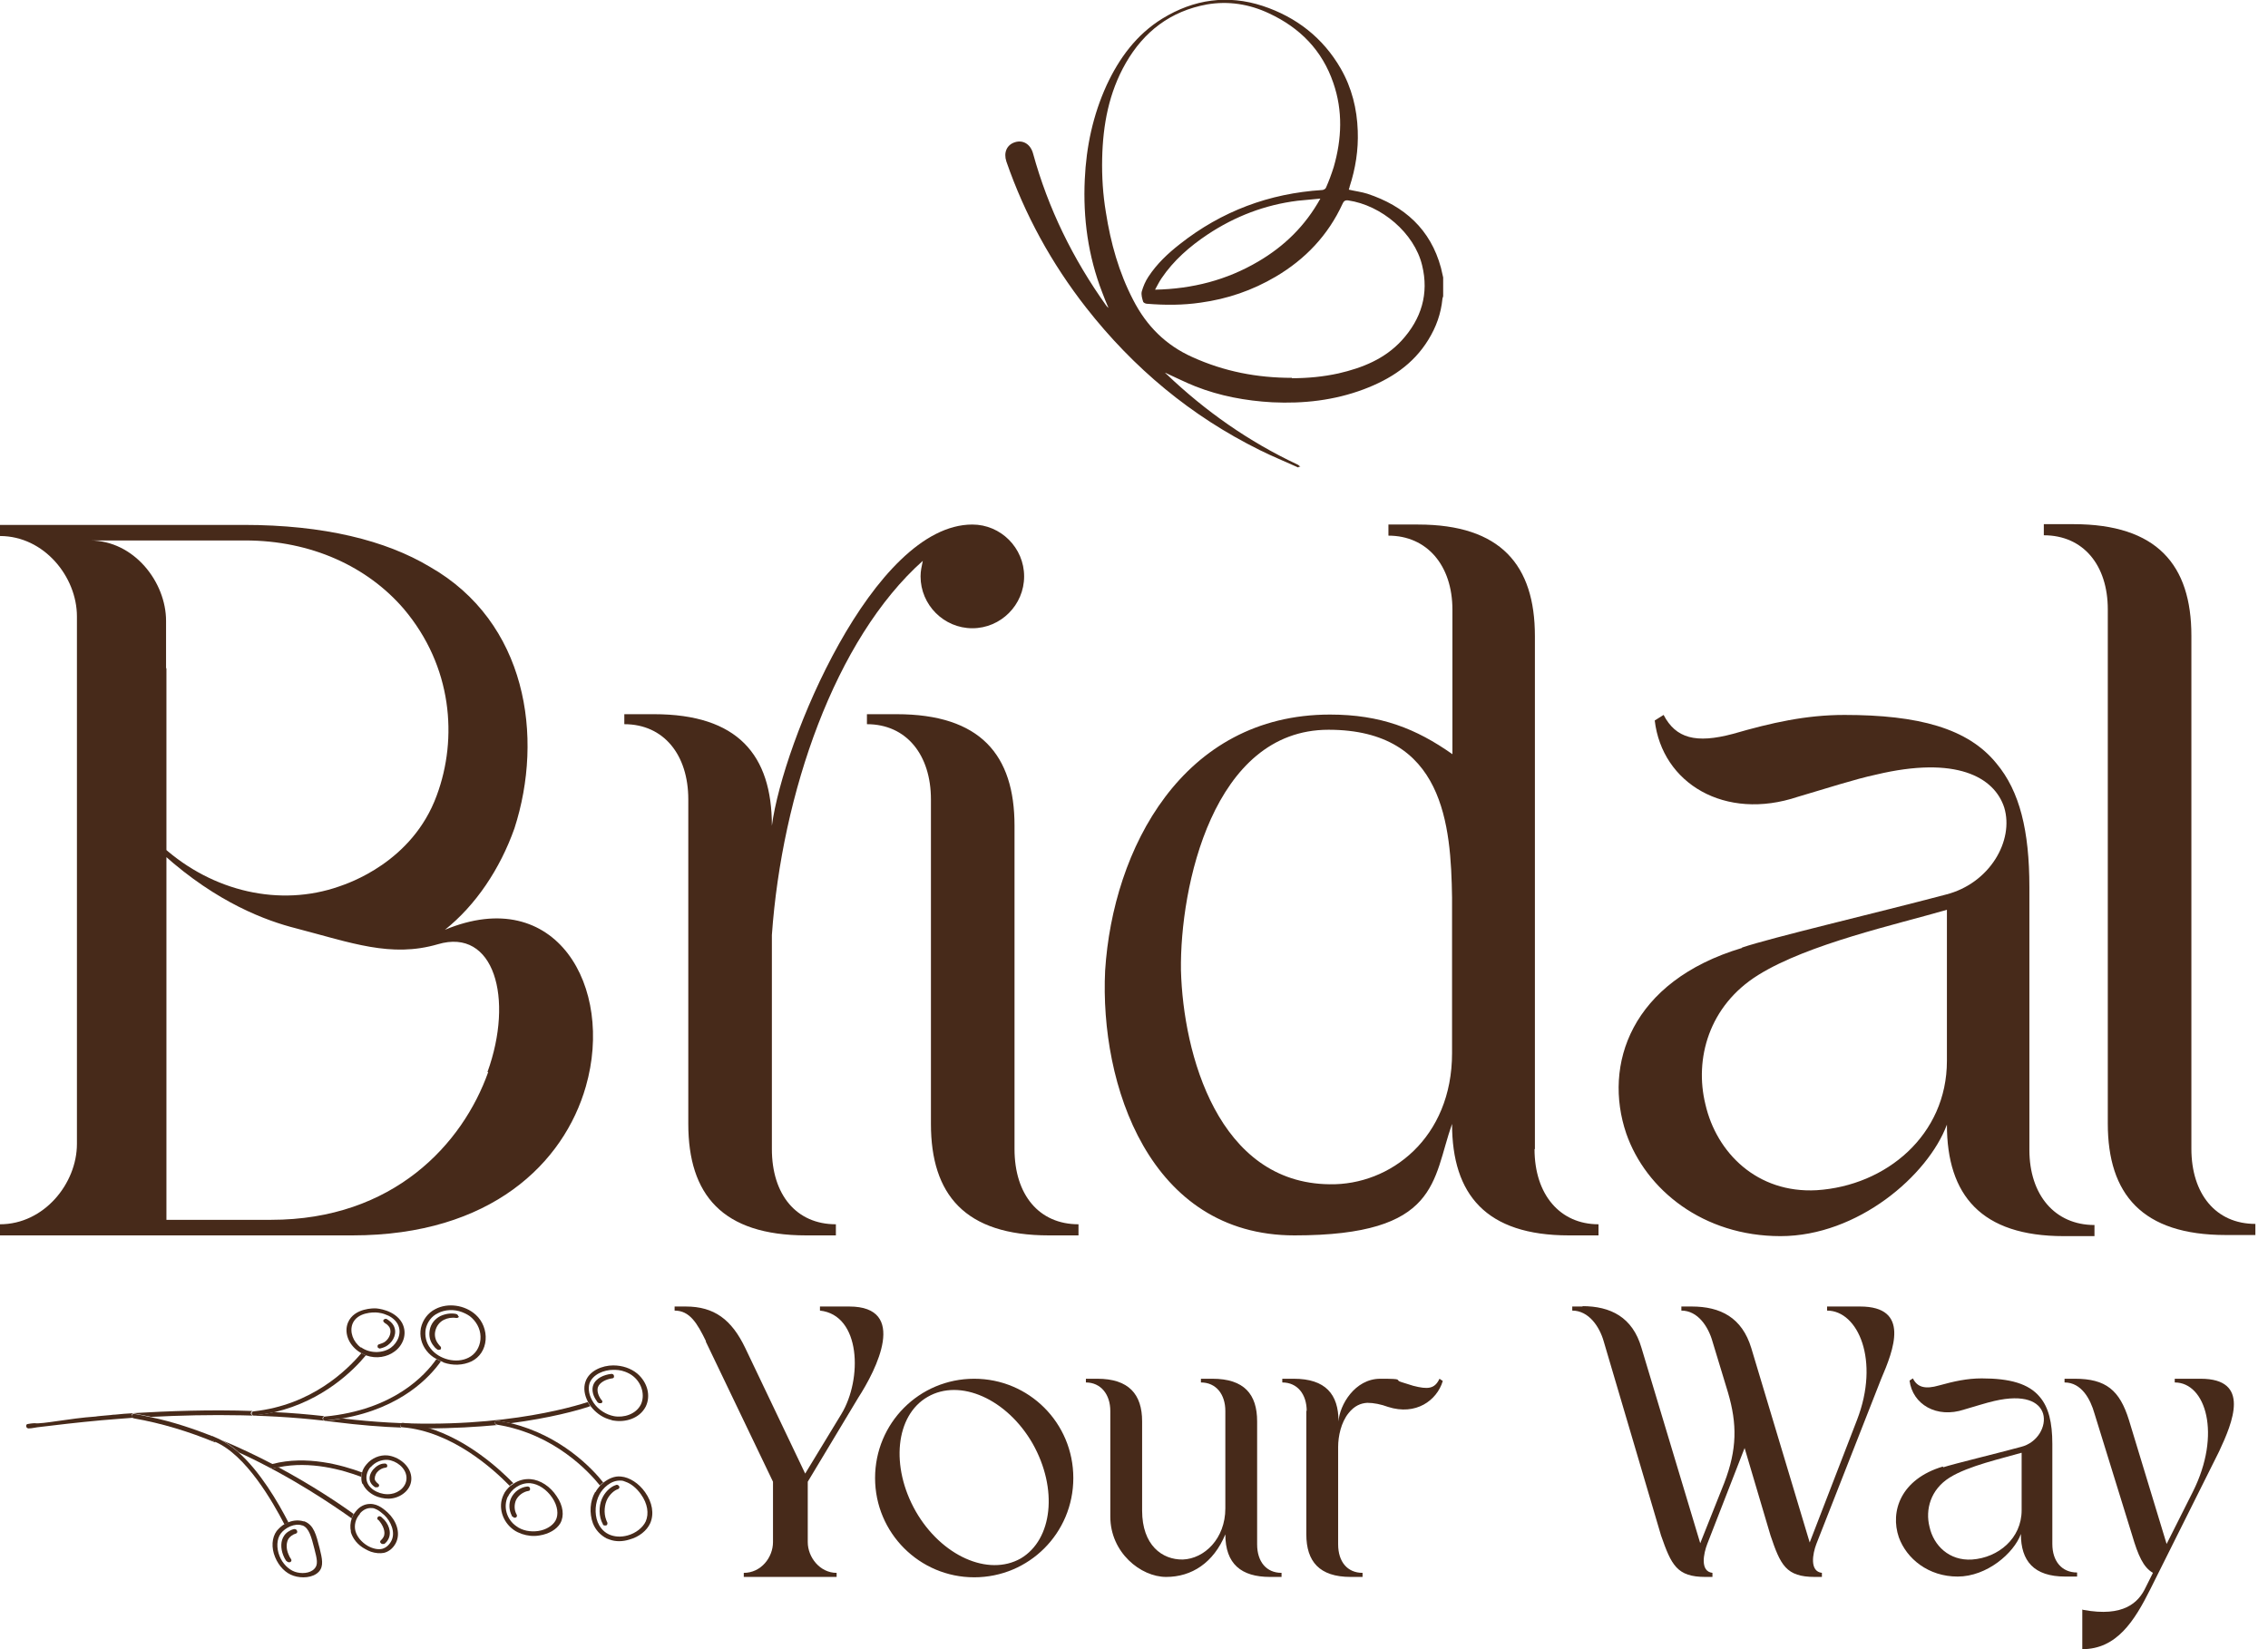 <svg width="110" height="80" viewBox="0 0 110 80" fill="none" xmlns="http://www.w3.org/2000/svg">
<g clip-path="url(#clip0_8005_43)">
<path d="M21.58 45.103C23.069 43.917 24.253 42.156 24.952 40.18C26.387 35.741 25.544 30.171 20.844 27.493C18.71 26.217 15.714 25.463 11.821 25.463H0V26.002C2.135 26.002 3.731 27.978 3.731 29.901V55.49C3.731 57.412 2.135 59.389 0 59.389V59.928H17.095C23.822 59.928 27.356 56.406 28.414 52.704C29.796 47.889 26.979 42.857 21.58 45.103ZM23.679 52.004C22.441 55.49 19.086 59.173 13.149 59.173H8.072V33.208V32.417H8.054V30.117C8.054 28.248 6.512 26.217 4.359 26.217H11.893C15.104 26.217 17.831 27.493 19.589 29.542C21.939 32.327 22.208 35.813 21.185 38.58C20.001 41.833 16.862 42.857 16.449 43.001C13.579 44.007 10.315 43.252 7.911 41.096C7.803 41.096 7.696 41.132 7.588 41.132C7.696 41.24 7.803 41.348 7.929 41.456C10.548 43.809 12.934 44.672 14.351 45.031C17.041 45.732 18.961 46.469 21.239 45.804C23.966 44.995 24.934 48.428 23.643 52.004H23.679Z" fill="#472A1A"/>
<path d="M49.205 55.741V40.054C49.205 36.622 47.554 34.645 43.482 34.645H42.047V35.13C43.967 35.13 45.151 36.622 45.151 38.778V54.519C45.151 57.952 46.801 59.928 50.873 59.928H52.308V59.389C50.389 59.389 49.205 57.952 49.205 55.741ZM47.16 25.445C42.352 25.445 37.975 35.993 37.437 40.054C37.437 36.622 35.787 34.645 31.715 34.645H30.28V35.13C32.199 35.13 33.383 36.622 33.383 38.778V54.519C33.383 57.952 35.033 59.928 39.105 59.928H40.541V59.389C38.621 59.389 37.437 57.952 37.437 55.741V45.355C37.922 38.509 40.487 31.015 44.756 27.206C44.702 27.475 44.648 27.691 44.648 27.96C44.648 29.344 45.779 30.476 47.16 30.476C48.541 30.476 49.671 29.344 49.671 27.96C49.671 26.577 48.541 25.445 47.16 25.445Z" fill="#472A1A"/>
<path d="M74.444 55.741V30.854C74.444 27.422 72.794 25.445 68.775 25.445H67.34V25.984C69.206 25.984 70.444 27.422 70.444 29.578V36.586C68.686 35.346 66.964 34.663 64.506 34.663C57.349 34.663 53.976 41.186 53.6 47.08C53.331 52.597 55.734 59.928 62.784 59.928C69.834 59.928 69.457 57.251 70.426 54.519C70.426 57.952 72.076 59.928 76.094 59.928H77.529V59.389C75.664 59.389 74.426 57.952 74.426 55.741H74.444ZM70.426 51.087C70.426 55.202 67.43 57.502 64.488 57.448C59.089 57.395 57.385 51.141 57.277 47.062C57.223 43.055 58.82 35.4 64.434 35.4C70.049 35.4 70.372 40.054 70.426 43.54V51.087Z" fill="#472A1A"/>
<path d="M84.489 45.966C85.924 45.48 90.911 44.312 94.373 43.396C96.508 42.857 97.692 40.773 97.207 39.173C96.723 37.682 94.858 36.657 91.001 37.574C89.978 37.79 88.49 38.275 87.198 38.652C83.664 39.838 80.615 38.005 80.256 34.95L80.686 34.681C81.278 35.813 82.247 36.083 84.059 35.597C85.924 35.058 87.593 34.681 89.458 34.681C93.046 34.681 95.45 35.328 96.831 37.035C97.961 38.383 98.427 40.305 98.427 43.037V55.777C98.427 57.969 99.665 59.425 101.584 59.425V59.964H100.096C96.095 59.964 94.427 57.987 94.427 54.555C93.512 57.017 90.104 59.964 86.355 59.964C82.606 59.964 79.825 57.718 78.875 54.986C77.745 51.662 79.09 47.601 84.489 45.984V45.966ZM94.427 44.133C92.023 44.834 87.7 45.786 85.279 47.295C82.875 48.787 82.175 51.374 82.713 53.567C83.251 55.921 85.225 57.897 88.113 57.736C91.485 57.52 94.427 55.058 94.427 51.464V44.133Z" fill="#472A1A"/>
<path d="M102.23 29.56C102.23 27.421 101.046 25.966 99.127 25.966V25.427H100.562C104.616 25.427 106.284 27.403 106.284 30.836V55.723C106.284 57.916 107.468 59.371 109.388 59.371V59.91H107.953C103.899 59.91 102.23 57.934 102.23 54.501V29.56Z" fill="#472A1A"/>
<path d="M34.244 65.067C33.814 64.187 33.455 63.576 32.719 63.576V63.378H33.258C34.639 63.378 35.482 64.007 36.146 65.391L39.052 71.483L40.81 68.59C41.832 66.9 41.76 63.792 39.769 63.576V63.378H41.186C44.056 63.378 42.514 66.433 41.617 67.817L39.177 71.878V74.807C39.177 75.544 39.769 76.299 40.577 76.299V76.496H36.074V76.299C36.917 76.299 37.491 75.544 37.491 74.807V71.878L34.226 65.067H34.244Z" fill="#472A1A"/>
<path d="M47.25 66.882C49.904 66.882 52.057 69.021 52.057 71.698C52.057 74.376 49.904 76.514 47.25 76.514C44.595 76.514 42.442 74.358 42.442 71.698C42.442 69.039 44.577 66.882 47.25 66.882ZM44.989 67.763C43.429 68.661 43.178 71.141 44.415 73.315C45.653 75.472 47.931 76.496 49.51 75.597C51.053 74.681 51.322 72.219 50.084 70.027C48.846 67.871 46.568 66.846 44.989 67.763Z" fill="#472A1A"/>
<path d="M59.43 68.446C59.43 67.637 58.981 67.062 58.246 67.062V66.882H58.802C60.345 66.882 60.972 67.637 60.972 68.949V74.915C60.972 75.759 61.421 76.298 62.156 76.298V76.496H61.6C60.201 76.496 59.43 75.867 59.43 74.43C58.856 75.813 57.797 76.496 56.56 76.496C55.322 76.496 53.851 75.31 53.851 73.567V68.446C53.851 67.637 53.385 67.062 52.667 67.062V66.882H53.223C54.748 66.882 55.394 67.637 55.394 68.949V73.279C55.394 74.951 56.362 75.669 57.367 75.651C58.407 75.615 59.43 74.645 59.43 73.172V68.482V68.446Z" fill="#472A1A"/>
<path d="M63.376 68.446C63.376 67.637 62.928 67.062 62.192 67.062V66.882H62.748C64.291 66.882 64.919 67.637 64.919 68.949C64.973 68.158 65.708 66.882 66.946 66.882C68.183 66.882 67.592 66.936 67.968 67.044L68.542 67.224C69.242 67.403 69.583 67.385 69.816 66.882L69.977 66.99C69.69 67.942 68.668 68.679 67.323 68.248C66.982 68.122 66.623 68.05 66.318 68.05C65.995 68.068 65.69 68.194 65.403 68.553C65.044 69.003 64.901 69.668 64.901 70.189V74.915C64.901 75.759 65.349 76.298 66.085 76.298V76.496H65.511C63.986 76.496 63.358 75.741 63.358 74.43V68.428L63.376 68.446Z" fill="#472A1A"/>
<path d="M76.74 63.36C78.121 63.36 79.18 63.899 79.61 65.373L82.463 74.861L83.629 71.932C84.256 70.297 84.256 69.075 83.808 67.547L83.055 65.067C82.857 64.367 82.355 63.576 81.548 63.576V63.378H82.05C83.449 63.378 84.49 63.917 84.938 65.391L87.772 74.825L90.068 68.877C91.18 66.002 90.122 63.576 88.615 63.576V63.378H90.212C92.669 63.378 91.844 65.481 91.234 66.9L88.095 74.897C87.916 75.364 87.754 76.227 88.364 76.298V76.496H88.023C86.624 76.496 86.355 75.921 85.871 74.483L84.615 70.243L82.803 74.897C82.624 75.364 82.445 76.227 83.055 76.298V76.496H82.714C81.332 76.496 81.063 75.921 80.561 74.483L77.781 65.067C77.583 64.367 77.063 63.576 76.256 63.576V63.378H76.776L76.74 63.36Z" fill="#472A1A"/>
<path d="M94.248 71.177C94.804 70.998 96.687 70.548 98.015 70.189C98.822 69.991 99.271 69.183 99.091 68.572C98.912 67.997 98.194 67.619 96.723 67.961C96.329 68.05 95.773 68.23 95.27 68.374C93.925 68.823 92.759 68.122 92.615 66.972L92.777 66.865C92.992 67.296 93.369 67.404 94.05 67.206C94.768 67.008 95.396 66.865 96.113 66.865C97.477 66.865 98.392 67.116 98.93 67.763C99.36 68.266 99.54 69.003 99.54 70.045V74.897C99.54 75.741 100.006 76.281 100.741 76.281V76.478H100.167C98.643 76.478 98.015 75.723 98.015 74.412C97.674 75.346 96.365 76.478 94.947 76.478C93.53 76.478 92.472 75.616 92.095 74.573C91.665 73.316 92.185 71.752 94.23 71.141L94.248 71.177ZM98.033 70.476C97.118 70.746 95.468 71.105 94.553 71.68C93.638 72.255 93.369 73.226 93.584 74.07C93.781 74.969 94.535 75.723 95.647 75.652C96.921 75.562 98.051 74.627 98.051 73.262V70.476H98.033Z" fill="#472A1A"/>
<path d="M101.046 78.095C103.002 78.455 103.719 77.736 104.06 77.017L104.419 76.298C103.952 76.029 103.701 75.454 103.414 74.483L101.585 68.572C101.387 67.871 100.957 67.062 100.132 67.062V66.882H100.634C102.141 66.882 102.804 67.439 103.253 68.877L105.083 74.897L106.356 72.363C107.755 69.578 106.984 67.062 105.477 67.062V66.882H106.733C109.172 66.882 108.294 68.985 107.63 70.404L104.293 77.089C103.522 78.634 102.661 80 100.993 80V78.077L101.046 78.095Z" fill="#472A1A"/>
<path d="M62.964 22.677C62.336 22.39 61.708 22.138 61.098 21.833C57.761 20.18 54.981 17.861 52.685 14.932C50.999 12.776 49.707 10.422 48.81 7.835C48.667 7.403 48.828 7.026 49.223 6.9C49.617 6.774 49.976 6.99 50.102 7.439C50.837 10.117 52.039 12.561 53.654 14.825C53.689 14.861 53.707 14.897 53.761 14.932C53.654 14.681 53.546 14.429 53.456 14.178C52.775 12.417 52.523 10.584 52.613 8.697C52.685 7.116 53.008 5.588 53.672 4.133C54.281 2.821 55.124 1.671 56.38 0.898C57.905 -0.036 59.537 -0.27 61.241 0.287C62.874 0.827 64.165 1.833 65.026 3.324C65.564 4.259 65.816 5.283 65.852 6.343C65.887 7.278 65.744 8.176 65.457 9.057C65.457 9.11 65.421 9.146 65.421 9.2C65.726 9.272 66.031 9.308 66.318 9.398C68.112 9.991 69.385 11.123 69.888 12.992C69.924 13.153 69.959 13.315 69.995 13.459V14.357C69.995 14.411 69.959 14.447 69.959 14.501C69.888 15.22 69.654 15.867 69.278 16.478C68.542 17.682 67.43 18.401 66.139 18.886C64.704 19.425 63.215 19.587 61.708 19.515C60.416 19.443 59.161 19.209 57.977 18.742C57.474 18.544 56.99 18.293 56.506 18.077C56.524 18.095 56.542 18.131 56.578 18.149C58.461 19.946 60.56 21.419 62.928 22.534C62.981 22.552 63.017 22.605 63.071 22.641H62.999L62.964 22.677ZM62.658 18.347C63.43 18.347 64.183 18.275 64.919 18.113C66.085 17.844 67.161 17.412 67.986 16.514C68.937 15.472 69.314 14.25 68.973 12.866C68.596 11.303 67 9.955 65.385 9.721C65.242 9.703 65.17 9.757 65.116 9.883C64.416 11.411 63.304 12.579 61.869 13.423C60.739 14.088 59.537 14.501 58.228 14.681C57.367 14.807 56.506 14.807 55.627 14.735C55.555 14.735 55.465 14.681 55.447 14.645C55.394 14.483 55.34 14.286 55.376 14.142C55.447 13.89 55.555 13.639 55.699 13.423C56.111 12.794 56.649 12.291 57.223 11.842C59.25 10.242 61.564 9.38 64.129 9.218C64.183 9.218 64.291 9.164 64.309 9.11C64.452 8.787 64.578 8.446 64.686 8.104C65.08 6.738 65.134 5.373 64.668 4.025C64.129 2.444 63.053 1.348 61.546 0.647C60.596 0.198 59.573 0.036 58.533 0.216C56.775 0.539 55.483 1.527 54.604 3.055C53.779 4.492 53.492 6.056 53.456 7.691C53.438 8.571 53.492 9.434 53.636 10.296C53.869 11.788 54.263 13.207 54.963 14.555C55.609 15.813 56.542 16.747 57.833 17.323C59.376 18.023 60.972 18.329 62.658 18.329V18.347ZM64.058 9.632C63.645 9.667 63.286 9.703 62.928 9.739C61.349 9.937 59.896 10.494 58.569 11.375C57.708 11.95 56.918 12.632 56.326 13.513C56.219 13.675 56.129 13.854 56.021 14.052C57.833 14.016 59.501 13.585 61.026 12.686C62.282 11.95 63.304 10.961 64.04 9.632H64.058Z" fill="#472A1A"/>
<path d="M6.494 68.769C6.422 68.769 6.386 68.697 6.386 68.643C6.386 68.607 6.422 68.571 6.476 68.553C6.171 68.571 5.866 68.589 5.561 68.625C5.525 68.625 5.453 68.625 5.364 68.643C4.987 68.679 4.718 68.697 4.646 68.715C3.337 68.805 2.045 69.093 1.686 69.039C1.686 69.039 1.561 69.039 1.363 69.075C1.292 69.075 1.256 69.129 1.274 69.2C1.274 69.236 1.309 69.272 1.363 69.29C1.381 69.29 1.399 69.29 1.417 69.29C1.543 69.29 1.668 69.254 1.812 69.236C2.691 69.129 3.749 69.003 4.933 68.895C5.435 68.859 5.973 68.805 6.53 68.769H6.494Z" fill="#472A1A"/>
<path d="M7.319 68.733C10.117 68.589 13.292 68.589 16.27 68.985C17.418 69.129 18.512 69.218 19.517 69.254C19.445 69.254 19.409 69.2 19.409 69.147C19.409 69.093 19.463 69.039 19.535 69.057C19.948 69.093 20.36 69.182 20.737 69.29C21.992 69.29 23.122 69.218 24.109 69.129C24.037 69.129 24.002 69.057 24.002 69.003C24.002 68.949 24.073 68.913 24.127 68.913C24.342 68.949 24.558 69.003 24.773 69.039C26.674 68.787 28.002 68.428 28.63 68.212C28.63 68.212 28.594 68.176 28.594 68.158C28.558 68.104 28.54 68.068 28.504 68.014C27.159 68.446 22.854 69.56 16.593 68.805C16.342 68.859 16.073 68.895 15.786 68.913C15.768 68.913 15.75 68.913 15.732 68.913C15.696 68.913 15.66 68.859 15.642 68.823C15.642 68.769 15.678 68.715 15.732 68.697C14.925 68.607 14.1 68.535 13.292 68.5C12.987 68.572 12.647 68.625 12.306 68.661C12.288 68.661 12.27 68.661 12.252 68.661C12.216 68.661 12.18 68.607 12.162 68.572C12.162 68.517 12.198 68.464 12.252 68.446C10.225 68.374 8.216 68.446 6.404 68.553C6.404 68.553 6.422 68.553 6.44 68.553C6.709 68.607 6.996 68.661 7.265 68.715L7.319 68.733Z" fill="#472A1A"/>
<path d="M10.44 69.937C10.404 69.919 10.35 69.901 10.315 69.883C10.279 69.865 10.296 69.883 10.279 69.883C10.225 69.865 10.189 69.793 10.207 69.739C10.207 69.686 10.279 69.668 10.35 69.686C9.382 69.308 8.377 68.967 7.337 68.751C7.068 68.697 6.781 68.625 6.512 68.589C6.512 68.589 6.494 68.589 6.476 68.589C6.44 68.589 6.404 68.625 6.386 68.679C6.386 68.733 6.422 68.787 6.494 68.805C7.839 69.039 9.184 69.452 10.44 69.973V69.937Z" fill="#472A1A"/>
<path d="M17.059 73.639C17.077 73.567 17.113 73.513 17.149 73.441C16.485 72.956 15.176 72.076 13.508 71.177C13.418 71.177 13.346 71.213 13.257 71.231C13.239 71.231 13.203 71.231 13.185 71.231C13.167 71.231 13.131 71.195 13.113 71.159C13.095 71.105 13.113 71.051 13.185 71.033C13.185 71.033 13.221 71.033 13.239 71.033C12.449 70.62 11.588 70.207 10.673 69.829C10.996 69.973 11.301 70.207 11.588 70.458C14.135 71.626 16.198 73.046 17.059 73.657V73.639Z" fill="#472A1A"/>
<path d="M10.189 69.739C10.189 69.793 10.189 69.847 10.261 69.883C10.261 69.883 10.278 69.883 10.296 69.883C10.332 69.883 10.386 69.919 10.422 69.937C11.929 70.566 13.238 72.866 13.794 73.944C13.866 73.908 13.92 73.872 13.992 73.854C13.472 72.848 12.611 71.375 11.552 70.44C11.265 70.189 10.96 69.973 10.637 69.811C10.53 69.757 10.422 69.721 10.314 69.668C10.261 69.668 10.189 69.668 10.171 69.721L10.189 69.739Z" fill="#472A1A"/>
<path d="M13.113 71.159C13.113 71.195 13.149 71.213 13.185 71.231C13.221 71.249 13.239 71.231 13.256 71.231C13.346 71.213 13.418 71.195 13.508 71.177C15.05 70.854 16.629 71.303 17.526 71.644C17.526 71.572 17.526 71.501 17.562 71.429C16.593 71.069 14.871 70.584 13.221 71.015C13.221 71.015 13.185 71.015 13.167 71.015C13.113 71.015 13.077 71.087 13.095 71.141L13.113 71.159Z" fill="#472A1A"/>
<path d="M15.66 68.823C15.66 68.859 15.696 68.895 15.75 68.913C15.804 68.931 15.786 68.913 15.804 68.913C16.091 68.877 16.342 68.841 16.611 68.805C19.481 68.302 20.862 66.775 21.383 66.038C21.311 66.002 21.239 65.966 21.167 65.93C20.611 66.721 19.086 68.392 15.768 68.715C15.696 68.715 15.66 68.769 15.678 68.841L15.66 68.823Z" fill="#472A1A"/>
<path d="M12.198 68.571C12.198 68.607 12.234 68.643 12.288 68.661C12.341 68.679 12.324 68.661 12.341 68.661C12.682 68.625 13.005 68.571 13.328 68.499C15.678 67.942 17.149 66.469 17.741 65.75C17.669 65.714 17.597 65.678 17.526 65.642C16.844 66.451 15.122 68.158 12.306 68.463C12.234 68.463 12.198 68.517 12.216 68.589L12.198 68.571Z" fill="#472A1A"/>
<path d="M19.409 69.129C19.409 69.183 19.463 69.236 19.517 69.236C21.903 69.434 23.894 71.231 24.719 72.076C24.773 72.022 24.826 71.986 24.898 71.95C24.199 71.231 22.656 69.829 20.737 69.254C20.342 69.147 19.947 69.057 19.535 69.021C19.463 69.021 19.409 69.057 19.409 69.111V69.129Z" fill="#472A1A"/>
<path d="M24.002 68.985C24.002 69.039 24.037 69.093 24.109 69.111C26.89 69.56 28.576 71.411 29.096 72.058C29.15 72.004 29.204 71.95 29.257 71.914C28.737 71.249 27.212 69.632 24.773 69.039C24.558 68.985 24.342 68.949 24.127 68.913C24.055 68.913 24.002 68.949 24.002 69.003V68.985Z" fill="#472A1A"/>
<path d="M28.647 68.212C28.863 68.499 29.168 68.733 29.509 68.841C29.849 68.949 29.688 68.895 29.777 68.913C30.316 69.003 31.015 68.823 31.32 68.23C31.571 67.709 31.41 67.062 30.908 66.631C30.603 66.379 30.19 66.235 29.742 66.235C29.221 66.235 28.576 66.487 28.396 67.026C28.289 67.332 28.343 67.673 28.522 68.014C28.54 68.068 28.576 68.104 28.611 68.158C28.611 68.176 28.647 68.194 28.647 68.212ZM28.594 67.098C28.755 66.667 29.293 66.451 29.742 66.451C29.885 66.451 30.082 66.451 30.316 66.541C30.459 66.595 30.603 66.667 30.728 66.774C31.141 67.116 31.284 67.691 31.087 68.122C30.854 68.607 30.244 68.787 29.777 68.697C29.401 68.625 29.024 68.392 28.791 68.05C28.576 67.727 28.504 67.385 28.594 67.098Z" fill="#472A1A"/>
<path d="M29.006 68.032C29.006 68.05 29.042 68.068 29.06 68.068C29.096 68.068 29.132 68.068 29.168 68.068C29.221 68.032 29.239 67.978 29.186 67.925C29.15 67.889 29.114 67.835 29.096 67.799C28.988 67.619 28.952 67.421 29.006 67.278C29.096 67.044 29.419 66.9 29.688 66.864C29.759 66.864 29.795 66.811 29.777 66.739C29.777 66.685 29.706 66.631 29.634 66.649C29.311 66.685 28.898 66.847 28.773 67.188C28.701 67.385 28.737 67.637 28.881 67.871C28.916 67.925 28.952 67.978 28.988 68.032H29.006Z" fill="#472A1A"/>
<path d="M28.863 72.381C28.612 72.812 28.576 73.405 28.755 73.89C28.881 74.214 29.114 74.465 29.419 74.627C29.455 74.645 29.509 74.663 29.562 74.681C29.849 74.789 30.19 74.789 30.531 74.681C30.997 74.555 31.374 74.25 31.536 73.89C31.733 73.441 31.643 72.884 31.285 72.381C30.98 71.95 30.531 71.662 30.119 71.626C29.796 71.59 29.509 71.734 29.275 71.914C29.222 71.968 29.168 72.004 29.114 72.057C29.024 72.165 28.935 72.273 28.881 72.381H28.863ZM29.078 72.489C29.222 72.219 29.616 71.788 30.119 71.824C30.19 71.824 30.262 71.842 30.334 71.878C30.603 71.968 30.872 72.183 31.087 72.489C31.41 72.938 31.482 73.423 31.32 73.8C31.177 74.106 30.836 74.376 30.441 74.483C30.119 74.573 29.796 74.555 29.526 74.429C29.222 74.286 29.06 74.016 28.988 73.836C28.827 73.423 28.863 72.884 29.078 72.489Z" fill="#472A1A"/>
<path d="M29.239 73.944C29.239 73.962 29.275 73.998 29.311 73.998C29.347 73.998 29.365 73.998 29.401 73.998C29.455 73.98 29.473 73.908 29.455 73.855C29.437 73.819 29.419 73.783 29.401 73.729C29.275 73.405 29.311 72.974 29.473 72.686C29.598 72.471 29.796 72.291 29.975 72.237C30.029 72.219 30.064 72.147 30.029 72.094C29.993 72.04 29.921 72.004 29.867 72.04C29.634 72.112 29.401 72.327 29.257 72.579C29.06 72.92 29.024 73.405 29.168 73.783C29.186 73.837 29.221 73.891 29.239 73.926V73.944Z" fill="#472A1A"/>
<path d="M24.414 72.525C24.145 73.1 24.36 73.819 24.916 74.214C25.042 74.304 25.167 74.358 25.311 74.411C25.58 74.501 25.867 74.537 26.172 74.483C26.62 74.411 26.997 74.196 27.177 73.89C27.374 73.531 27.32 73.046 26.997 72.579C26.692 72.111 26.208 71.788 25.724 71.752C25.436 71.734 25.149 71.806 24.916 71.968C24.862 72.004 24.791 72.057 24.737 72.093C24.611 72.219 24.486 72.345 24.414 72.525ZM24.629 72.615C24.791 72.255 25.221 71.914 25.724 71.95C26.118 71.986 26.513 72.255 26.782 72.65C27.051 73.046 27.105 73.477 26.943 73.764C26.8 74.016 26.477 74.214 26.1 74.268C25.724 74.322 25.329 74.25 25.042 74.034C24.575 73.711 24.396 73.1 24.629 72.597V72.615Z" fill="#472A1A"/>
<path d="M24.916 73.621C24.952 73.621 24.97 73.621 25.006 73.621C25.06 73.603 25.096 73.531 25.06 73.477C24.934 73.261 24.934 72.992 25.024 72.776C25.132 72.543 25.383 72.363 25.616 72.327C25.688 72.327 25.724 72.273 25.706 72.201C25.706 72.147 25.634 72.094 25.562 72.111C25.239 72.147 24.934 72.363 24.791 72.668C24.665 72.938 24.683 73.261 24.827 73.531C24.827 73.567 24.863 73.585 24.898 73.585L24.916 73.621Z" fill="#472A1A"/>
<path d="M21.508 66.092C21.956 66.253 22.459 66.235 22.871 66.038C23.266 65.84 23.517 65.463 23.553 64.996C23.589 64.546 23.41 64.079 23.069 63.774C22.549 63.306 21.723 63.181 21.113 63.504C20.755 63.684 20.503 64.025 20.414 64.421C20.342 64.798 20.432 65.193 20.683 65.517C20.808 65.678 20.97 65.822 21.149 65.912C21.221 65.948 21.293 65.984 21.364 66.02C21.4 66.038 21.454 66.056 21.49 66.074L21.508 66.092ZM20.88 65.409C20.665 65.139 20.593 64.798 20.647 64.474C20.719 64.133 20.934 63.845 21.239 63.702C21.58 63.522 22.028 63.504 22.405 63.648C22.584 63.72 22.764 63.809 22.889 63.935C23.176 64.205 23.338 64.582 23.302 64.978C23.266 65.373 23.051 65.696 22.728 65.858C22.136 66.163 21.293 65.948 20.88 65.409Z" fill="#472A1A"/>
<path d="M22.226 63.864C22.226 63.81 22.19 63.756 22.118 63.738C21.849 63.684 21.58 63.738 21.347 63.846C21.078 63.989 20.898 64.223 20.844 64.51C20.791 64.798 20.844 65.067 21.042 65.301C21.078 65.355 21.131 65.409 21.185 65.445C21.185 65.445 21.221 65.463 21.239 65.481C21.275 65.481 21.329 65.481 21.365 65.463C21.4 65.427 21.4 65.355 21.365 65.319C21.329 65.283 21.293 65.247 21.257 65.193C21.113 65.013 21.06 64.78 21.113 64.564C21.167 64.331 21.311 64.133 21.526 64.025C21.705 63.935 21.921 63.899 22.136 63.935C22.208 63.935 22.262 63.899 22.262 63.846L22.226 63.864Z" fill="#472A1A"/>
<path d="M17.759 65.75C18.261 65.93 18.781 65.822 19.122 65.57C19.535 65.283 19.786 64.708 19.499 64.169C19.14 63.54 18.297 63.468 18.207 63.468C18.172 63.468 17.185 63.432 16.88 64.151C16.683 64.618 16.88 65.193 17.382 65.552C17.436 65.588 17.49 65.624 17.526 65.642C17.597 65.678 17.669 65.714 17.741 65.75H17.759ZM17.508 65.373C17.113 65.085 16.952 64.6 17.095 64.223C17.328 63.63 18.172 63.666 18.207 63.666C18.207 63.666 18.441 63.666 18.674 63.756C18.889 63.828 19.14 63.971 19.284 64.223C19.517 64.654 19.284 65.139 18.961 65.373C18.62 65.624 17.992 65.696 17.508 65.355V65.373Z" fill="#472A1A"/>
<path d="M18.674 64.187C18.781 64.241 18.835 64.313 18.889 64.385C19.015 64.618 18.889 64.924 18.674 65.085C18.602 65.139 18.494 65.175 18.387 65.211C18.333 65.211 18.297 65.283 18.315 65.337C18.315 65.373 18.351 65.391 18.387 65.409C18.423 65.427 18.441 65.409 18.459 65.409C18.602 65.373 18.728 65.319 18.817 65.247C19.086 65.049 19.284 64.654 19.086 64.295C19.015 64.169 18.907 64.079 18.763 63.989C18.71 63.953 18.638 63.989 18.602 64.025C18.566 64.079 18.602 64.133 18.656 64.169L18.674 64.187Z" fill="#472A1A"/>
<path d="M13.418 74.268C13.185 74.591 13.149 75.076 13.346 75.543C13.525 75.975 13.848 76.316 14.243 76.442C14.62 76.568 15.176 76.55 15.463 76.244C15.714 75.975 15.624 75.597 15.499 75.094C15.337 74.465 15.23 73.98 14.763 73.8C14.763 73.8 14.745 73.8 14.727 73.8C14.494 73.729 14.243 73.746 14.01 73.836C13.938 73.854 13.866 73.89 13.812 73.926C13.651 74.016 13.525 74.142 13.418 74.268ZM14.656 73.998C14.656 73.998 14.656 73.998 14.674 73.998C14.996 74.124 15.104 74.573 15.248 75.13C15.373 75.615 15.445 75.903 15.248 76.1C15.032 76.334 14.602 76.352 14.297 76.244C13.992 76.136 13.705 75.849 13.561 75.49C13.4 75.094 13.418 74.663 13.615 74.393C13.83 74.106 14.297 73.872 14.656 73.998Z" fill="#472A1A"/>
<path d="M13.902 75.723C13.902 75.741 13.938 75.759 13.974 75.777C14.01 75.795 14.046 75.777 14.081 75.777C14.135 75.741 14.153 75.687 14.117 75.633C14.063 75.561 14.028 75.49 13.992 75.4C13.866 75.112 13.884 74.825 13.992 74.645C14.063 74.537 14.207 74.429 14.351 74.393C14.404 74.375 14.44 74.322 14.404 74.25C14.386 74.196 14.315 74.16 14.243 74.178C14.046 74.232 13.866 74.358 13.777 74.501C13.615 74.735 13.597 75.094 13.741 75.454C13.777 75.543 13.83 75.651 13.884 75.723H13.902Z" fill="#472A1A"/>
<path d="M17.006 74.286C17.095 74.627 17.346 74.951 17.723 75.148C17.813 75.202 17.902 75.238 17.992 75.274C18.207 75.346 18.441 75.364 18.62 75.328C18.781 75.292 19.033 75.166 19.194 74.861C19.463 74.34 19.194 73.729 18.799 73.369C18.674 73.261 18.351 72.938 17.938 72.956C17.687 72.956 17.436 73.082 17.257 73.315C17.221 73.369 17.185 73.405 17.149 73.459C17.113 73.513 17.077 73.585 17.059 73.657C16.988 73.873 16.97 74.088 17.023 74.304L17.006 74.286ZM17.454 73.423C17.598 73.244 17.795 73.154 17.974 73.154C18.046 73.154 18.118 73.154 18.189 73.19C18.387 73.261 18.548 73.423 18.638 73.495C18.961 73.801 19.194 74.34 18.979 74.753C18.871 74.951 18.728 75.076 18.548 75.13C18.351 75.184 18.082 75.13 17.831 74.987C17.526 74.807 17.311 74.537 17.239 74.268C17.167 73.998 17.239 73.675 17.454 73.441V73.423Z" fill="#472A1A"/>
<path d="M18.315 73.729H18.351C18.566 73.962 18.728 74.322 18.602 74.555C18.566 74.627 18.512 74.681 18.477 74.717C18.423 74.753 18.423 74.825 18.477 74.861C18.477 74.861 18.512 74.897 18.53 74.897C18.566 74.897 18.602 74.897 18.638 74.897C18.71 74.843 18.782 74.771 18.835 74.663C19.015 74.322 18.835 73.872 18.53 73.621L18.494 73.585C18.441 73.549 18.369 73.531 18.333 73.585C18.279 73.621 18.297 73.693 18.333 73.729H18.315Z" fill="#472A1A"/>
<path d="M17.597 71.986C17.723 72.273 18.01 72.507 18.333 72.614C18.548 72.686 18.799 72.722 19.015 72.686C19.499 72.614 20.001 72.219 19.947 71.644C19.893 71.069 19.302 70.656 18.799 70.602C18.423 70.566 18.028 70.728 17.777 71.033C17.669 71.159 17.597 71.285 17.561 71.428C17.544 71.5 17.526 71.572 17.526 71.644C17.526 71.77 17.526 71.878 17.579 71.986H17.597ZM17.974 71.177C18.189 70.925 18.494 70.799 18.799 70.817C19.212 70.853 19.678 71.195 19.714 71.644C19.75 72.093 19.355 72.417 18.961 72.471C18.494 72.543 17.956 72.291 17.813 71.914C17.723 71.68 17.777 71.392 17.974 71.159V71.177Z" fill="#472A1A"/>
<path d="M18.207 72.147C18.207 72.147 18.225 72.147 18.243 72.147C18.297 72.147 18.351 72.147 18.369 72.111C18.405 72.057 18.387 72.004 18.333 71.968C18.261 71.914 18.225 71.86 18.189 71.806C18.154 71.698 18.189 71.536 18.297 71.41C18.405 71.285 18.548 71.213 18.692 71.195C18.764 71.195 18.799 71.141 18.781 71.087C18.781 71.033 18.71 70.979 18.638 70.997C18.441 70.997 18.243 71.123 18.1 71.285C17.938 71.482 17.884 71.698 17.956 71.878C17.992 71.968 18.064 72.057 18.172 72.129L18.207 72.147Z" fill="#472A1A"/>
</g>
<defs>
<clipPath id="clip0_8005_43">
<rect width="109.388" height="80" fill="white"/>
</clipPath>
</defs>
</svg>
